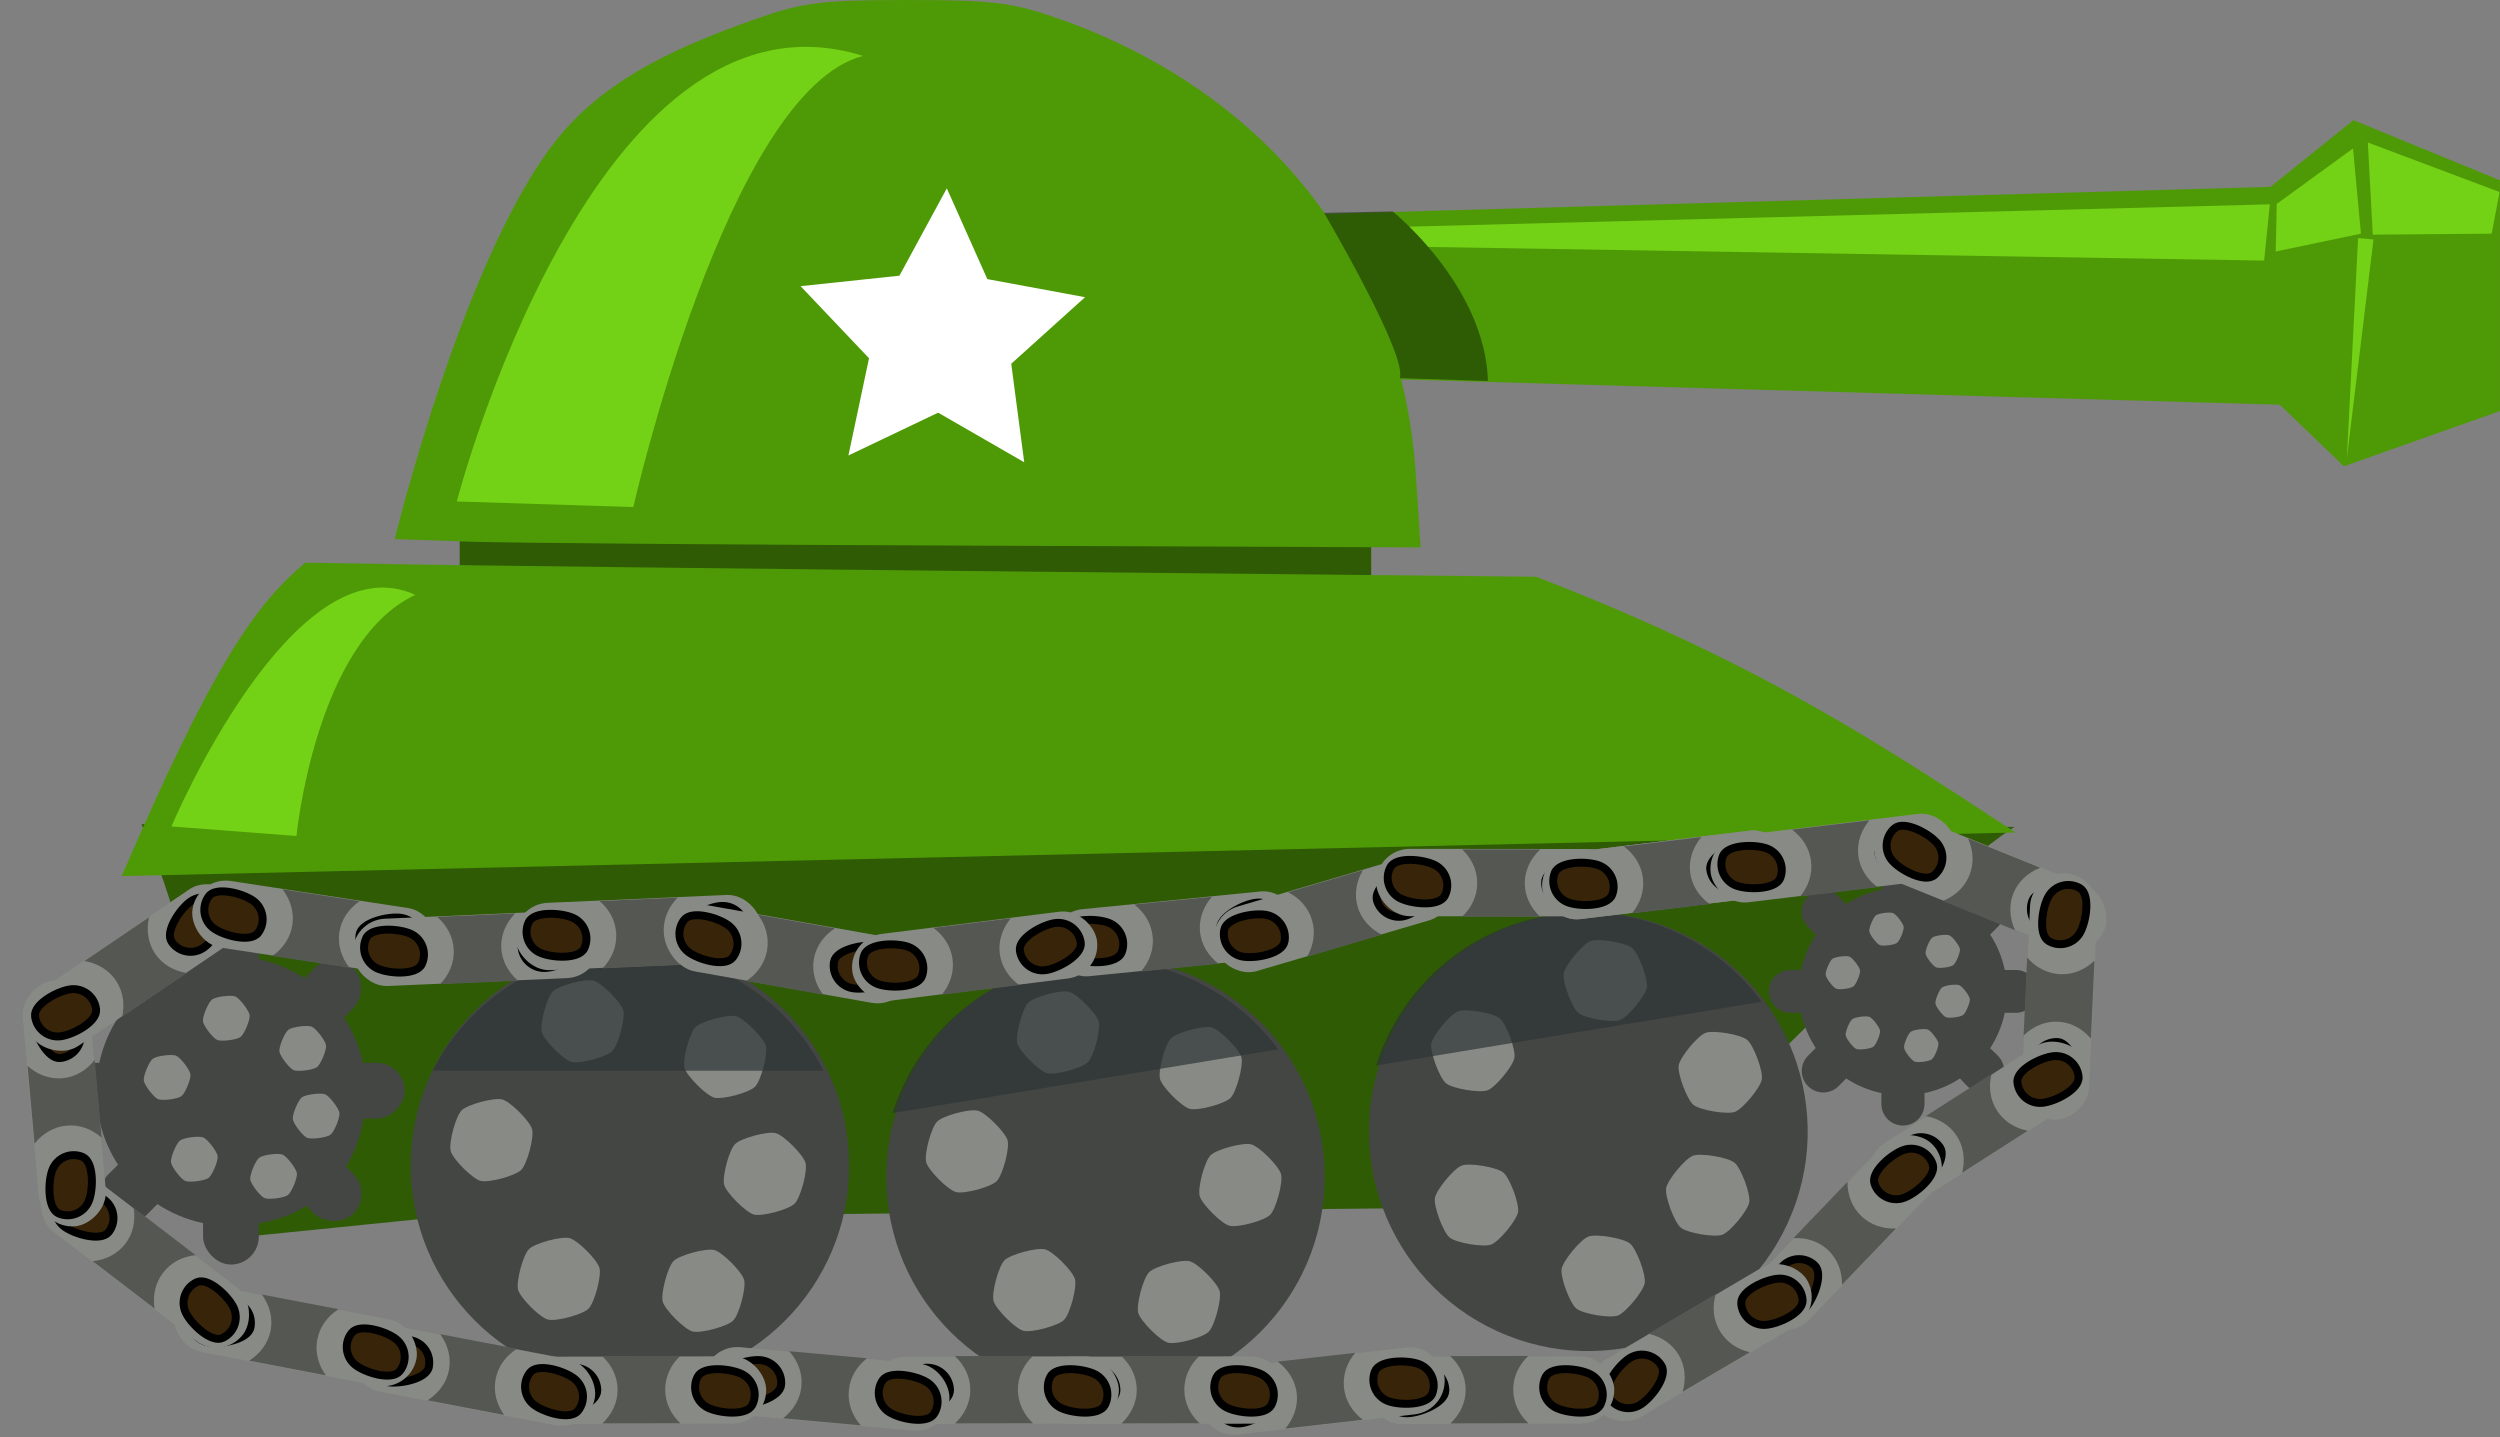 <?xml version="1.0" encoding="UTF-8" standalone="no"?>
<!-- Created with Inkscape (http://www.inkscape.org/) -->
<svg
    xmlns:inkscape="http://www.inkscape.org/namespaces/inkscape"
    xmlns:rdf="http://www.w3.org/1999/02/22-rdf-syntax-ns#"
    xmlns="http://www.w3.org/2000/svg"
    xmlns:sodipodi="http://sodipodi.sourceforge.net/DTD/sodipodi-0.dtd"
    xmlns:cc="http://creativecommons.org/ns#"
    xmlns:xlink="http://www.w3.org/1999/xlink"
    xmlns:dc="http://purl.org/dc/elements/1.1/"
    xmlns:svg="http://www.w3.org/2000/svg"
    xmlns:ns1="http://sozi.baierouge.fr"
    id="svg2"
    sodipodi:docname="tanque_comic.svg"
    viewBox="0 0 315.42 181.36"
    version="1.1"
    inkscape:version="0.47pre4 r22446"
  >
  <rect x="0" y="0" width="315.42" height="181.36" fill="#808080" stroke="none"/>
  <sodipodi:namedview
      id="base"
      bordercolor="#666666"
      inkscape:pageshadow="2"
      inkscape:window-y="24"
      pagecolor="#ffffff"
      inkscape:window-height="949"
      inkscape:window-maximized="1"
      inkscape:zoom="1"
      inkscape:window-x="0"
      showgrid="false"
      borderopacity="1.0"
      inkscape:current-layer="layer1"
      inkscape:cx="76.399372"
      inkscape:cy="100.40246"
      inkscape:window-width="1280"
      inkscape:pageopacity="0.0"
      inkscape:document-units="px"
  />
  <g
      id="layer1"
      inkscape:label="Capa 1"
      inkscape:groupmode="layer"
      transform="translate(-104.19 -215.98)"
    >
    <path
        id="path4861"
        sodipodi:nodetypes="ccccccc"
        style="fill:#2e5b04"
        d="m135.21 372.01c-6.405-5.337-1.795-25.684-13.165-52.044l236.28 0.354c-16.604 10.842-30.318 36.915-58.818 47.915l-64.755 0.652c-35.605 0.36-70.513 0.782-77.612 0.905l-21.929 2.217z"
    />
    <g
        id="g3983"
        transform="matrix(.91 .416 -.416 .91 285.15 -137.01)"
      >
      <path
          id="path3985"
          sodipodi:rx="18.928572"
          sodipodi:ry="18.928572"
          style="fill:#444643"
          sodipodi:type="arc"
          d="m187.86 462.01c0 10.454-8.475 18.929-18.929 18.929-10.46-0.01-18.93-8.48-18.93-18.93 0-10.454 8.475-18.929 18.929-18.929s18.929 8.475 18.929 18.929z"
          transform="matrix(1.461 0 0 1.461 -23.137 -232.44)"
          sodipodi:cy="462.00504"
          sodipodi:cx="168.92857"
      />
      <path
          id="path3987"
          style="fill:#888a85"
          sodipodi:type="star"
          d="m166.76 229.36c-0.752 0.752-4.107 1.651-5.134 1.376-1.027-0.275-3.483-2.732-3.758-3.758-0.275-1.027 0.624-4.382 1.376-5.134 0.752-0.752 4.107-1.651 5.134-1.376 1.027 0.275 3.483 2.732 3.758 3.758 0.275 1.027-0.624 4.382-1.376 5.134z"
          sodipodi:r1="5.315073"
          inkscape:flatsided="true"
          transform="translate(51.687 231.23)"
          sodipodi:arg2="1.3089969"
          sodipodi:arg1="0.78539816"
          inkscape:randomized="0"
          sodipodi:cy="225.60577"
          sodipodi:cx="163"
          inkscape:rounded="0.2"
          sodipodi:r2="4.6029882"
          sodipodi:sides="6"
      />
      <path
          id="path3989"
          style="fill:#888a85"
          sodipodi:type="star"
          sodipodi:sides="6"
          sodipodi:r1="5.315073"
          sodipodi:r2="4.6029882"
          sodipodi:arg1="0.78539816"
          sodipodi:arg2="1.3089969"
          transform="translate(72.687 203.23)"
          inkscape:randomized="0"
          sodipodi:cy="225.60577"
          sodipodi:cx="163"
          inkscape:rounded="0.2"
          inkscape:flatsided="true"
          d="m166.76 229.36c-0.752 0.752-4.107 1.651-5.134 1.376-1.027-0.275-3.483-2.732-3.758-3.758-0.275-1.027 0.624-4.382 1.376-5.134 0.752-0.752 4.107-1.651 5.134-1.376 1.027 0.275 3.483 2.732 3.758 3.758 0.275 1.027-0.624 4.382-1.376 5.134z"
      />
      <path
          id="path3991"
          style="fill:#888a85"
          sodipodi:type="star"
          d="m166.76 229.36c-0.752 0.752-4.107 1.651-5.134 1.376-1.027-0.275-3.483-2.732-3.758-3.758-0.275-1.027 0.624-4.382 1.376-5.134 0.752-0.752 4.107-1.651 5.134-1.376 1.027 0.275 3.483 2.732 3.758 3.758 0.275 1.027-0.624 4.382-1.376 5.134z"
          sodipodi:r1="5.315073"
          inkscape:flatsided="true"
          transform="translate(43.187 213.73)"
          sodipodi:arg2="1.3089969"
          sodipodi:arg1="0.78539816"
          inkscape:randomized="0"
          sodipodi:cy="225.60577"
          sodipodi:cx="163"
          inkscape:rounded="0.2"
          sodipodi:r2="4.6029882"
          sodipodi:sides="6"
      />
      <path
          id="path3993"
          style="fill:#888a85"
          sodipodi:type="star"
          sodipodi:sides="6"
          sodipodi:r1="5.315073"
          sodipodi:r2="4.6029882"
          sodipodi:arg1="0.78539816"
          sodipodi:arg2="1.3089969"
          transform="translate(54.687 198.73)"
          inkscape:randomized="0"
          sodipodi:cy="225.60577"
          sodipodi:cx="163"
          inkscape:rounded="0.2"
          inkscape:flatsided="true"
          d="m166.76 229.36c-0.752 0.752-4.107 1.651-5.134 1.376-1.027-0.275-3.483-2.732-3.758-3.758-0.275-1.027 0.624-4.382 1.376-5.134 0.752-0.752 4.107-1.651 5.134-1.376 1.027 0.275 3.483 2.732 3.758 3.758 0.275 1.027-0.624 4.382-1.376 5.134z"
      />
      <path
          id="path3995"
          style="fill:#888a85"
          sodipodi:type="star"
          d="m166.76 229.36c-0.752 0.752-4.107 1.651-5.134 1.376-1.027-0.275-3.483-2.732-3.758-3.758-0.275-1.027 0.624-4.382 1.376-5.134 0.752-0.752 4.107-1.651 5.134-1.376 1.027 0.275 3.483 2.732 3.758 3.758 0.275 1.027-0.624 4.382-1.376 5.134z"
          sodipodi:r1="5.315073"
          inkscape:flatsided="true"
          transform="translate(69.937 232.73)"
          sodipodi:arg2="1.3089969"
          sodipodi:arg1="0.78539816"
          inkscape:randomized="0"
          sodipodi:cy="225.60577"
          sodipodi:cx="163"
          inkscape:rounded="0.2"
          sodipodi:r2="4.6029882"
          sodipodi:sides="6"
      />
      <path
          id="path3997"
          style="fill:#888a85"
          sodipodi:type="star"
          d="m166.76 229.36c-0.752 0.752-4.107 1.651-5.134 1.376-1.027-0.275-3.483-2.732-3.758-3.758-0.275-1.027 0.624-4.382 1.376-5.134 0.752-0.752 4.107-1.651 5.134-1.376 1.027 0.275 3.483 2.732 3.758 3.758 0.275 1.027-0.624 4.382-1.376 5.134z"
          sodipodi:r1="5.315073"
          inkscape:flatsided="true"
          transform="translate(77.687 217.98)"
          sodipodi:arg2="1.3089969"
          sodipodi:arg1="0.78539816"
          inkscape:randomized="0"
          sodipodi:cy="225.60577"
          sodipodi:cx="163"
          inkscape:rounded="0.2"
          sodipodi:r2="4.6029882"
          sodipodi:sides="6"
      />
    </g
    >
    <path
        id="path3999"
        style="opacity:.69;fill:#2e3436"
        d="m299.66 331.47c-10.619 1.755-18.816 9.341-21.86 18.942l48.653-8.04c-5.972-8.112-16.173-12.658-26.792-10.903z"
    />
    <g
        id="g3965"
        transform="translate(19.993 -78.086)"
      >
      <path
          id="path3967"
          sodipodi:rx="18.928572"
          sodipodi:ry="18.928572"
          style="fill:#444643"
          sodipodi:type="arc"
          d="m187.86 462.01c0 10.454-8.475 18.929-18.929 18.929-10.46-0.01-18.93-8.48-18.93-18.93 0-10.454 8.475-18.929 18.929-18.929s18.929 8.475 18.929 18.929z"
          transform="matrix(1.461 0 0 1.461 -23.137 -232.44)"
          sodipodi:cy="462.00504"
          sodipodi:cx="168.92857"
      />
      <path
          id="path3969"
          style="fill:#888a85"
          sodipodi:type="star"
          sodipodi:sides="6"
          sodipodi:r1="5.315073"
          sodipodi:r2="4.6029882"
          sodipodi:arg1="0.78539816"
          sodipodi:arg2="1.3089969"
          transform="translate(51.687 231.23)"
          inkscape:randomized="0"
          sodipodi:cy="225.60577"
          sodipodi:cx="163"
          inkscape:rounded="0.2"
          inkscape:flatsided="true"
          d="m166.76 229.36c-0.752 0.752-4.107 1.651-5.134 1.376-1.027-0.275-3.483-2.732-3.758-3.758-0.275-1.027 0.624-4.382 1.376-5.134 0.752-0.752 4.107-1.651 5.134-1.376 1.027 0.275 3.483 2.732 3.758 3.758 0.275 1.027-0.624 4.382-1.376 5.134z"
      />
      <path
          id="path3971"
          style="fill:#888a85"
          sodipodi:type="star"
          d="m166.76 229.36c-0.752 0.752-4.107 1.651-5.134 1.376-1.027-0.275-3.483-2.732-3.758-3.758-0.275-1.027 0.624-4.382 1.376-5.134 0.752-0.752 4.107-1.651 5.134-1.376 1.027 0.275 3.483 2.732 3.758 3.758 0.275 1.027-0.624 4.382-1.376 5.134z"
          sodipodi:r1="5.315073"
          inkscape:flatsided="true"
          transform="translate(72.687 203.23)"
          sodipodi:arg2="1.3089969"
          sodipodi:arg1="0.78539816"
          inkscape:randomized="0"
          sodipodi:cy="225.60577"
          sodipodi:cx="163"
          inkscape:rounded="0.2"
          sodipodi:r2="4.6029882"
          sodipodi:sides="6"
      />
      <path
          id="path3973"
          style="fill:#888a85"
          sodipodi:type="star"
          sodipodi:sides="6"
          sodipodi:r1="5.315073"
          sodipodi:r2="4.6029882"
          sodipodi:arg1="0.78539816"
          sodipodi:arg2="1.3089969"
          transform="translate(43.187 213.73)"
          inkscape:randomized="0"
          sodipodi:cy="225.60577"
          sodipodi:cx="163"
          inkscape:rounded="0.2"
          inkscape:flatsided="true"
          d="m166.76 229.36c-0.752 0.752-4.107 1.651-5.134 1.376-1.027-0.275-3.483-2.732-3.758-3.758-0.275-1.027 0.624-4.382 1.376-5.134 0.752-0.752 4.107-1.651 5.134-1.376 1.027 0.275 3.483 2.732 3.758 3.758 0.275 1.027-0.624 4.382-1.376 5.134z"
      />
      <path
          id="path3975"
          style="fill:#888a85"
          sodipodi:type="star"
          d="m166.76 229.36c-0.752 0.752-4.107 1.651-5.134 1.376-1.027-0.275-3.483-2.732-3.758-3.758-0.275-1.027 0.624-4.382 1.376-5.134 0.752-0.752 4.107-1.651 5.134-1.376 1.027 0.275 3.483 2.732 3.758 3.758 0.275 1.027-0.624 4.382-1.376 5.134z"
          sodipodi:r1="5.315073"
          inkscape:flatsided="true"
          transform="translate(54.687 198.73)"
          sodipodi:arg2="1.3089969"
          sodipodi:arg1="0.78539816"
          inkscape:randomized="0"
          sodipodi:cy="225.60577"
          sodipodi:cx="163"
          inkscape:rounded="0.2"
          sodipodi:r2="4.6029882"
          sodipodi:sides="6"
      />
      <path
          id="path3977"
          style="fill:#888a85"
          sodipodi:type="star"
          sodipodi:sides="6"
          sodipodi:r1="5.315073"
          sodipodi:r2="4.6029882"
          sodipodi:arg1="0.78539816"
          sodipodi:arg2="1.3089969"
          transform="translate(69.937 232.73)"
          inkscape:randomized="0"
          sodipodi:cy="225.60577"
          sodipodi:cx="163"
          inkscape:rounded="0.2"
          inkscape:flatsided="true"
          d="m166.76 229.36c-0.752 0.752-4.107 1.651-5.134 1.376-1.027-0.275-3.483-2.732-3.758-3.758-0.275-1.027 0.624-4.382 1.376-5.134 0.752-0.752 4.107-1.651 5.134-1.376 1.027 0.275 3.483 2.732 3.758 3.758 0.275 1.027-0.624 4.382-1.376 5.134z"
      />
      <path
          id="path3979"
          style="fill:#888a85"
          sodipodi:type="star"
          sodipodi:sides="6"
          sodipodi:r1="5.315073"
          sodipodi:r2="4.6029882"
          sodipodi:arg1="0.78539816"
          sodipodi:arg2="1.3089969"
          transform="translate(77.687 217.98)"
          inkscape:randomized="0"
          sodipodi:cy="225.60577"
          sodipodi:cx="163"
          inkscape:rounded="0.2"
          inkscape:flatsided="true"
          d="m166.76 229.36c-0.752 0.752-4.107 1.651-5.134 1.376-1.027-0.275-3.483-2.732-3.758-3.758-0.275-1.027 0.624-4.382 1.376-5.134 0.752-0.752 4.107-1.651 5.134-1.376 1.027 0.275 3.483 2.732 3.758 3.758 0.275 1.027-0.624 4.382-1.376 5.134z"
      />
    </g
    >
    <path
        id="path3981"
        style="opacity:.69;fill:#2e3436"
        d="m238.66 337.47c-10.619 1.755-18.816 9.341-21.86 18.942l48.653-8.04c-5.972-8.112-16.173-12.658-26.792-10.903z"
    />
    <g
        id="g3179"
        transform="translate(-40,-79.5)"
      >
      <path
          id="path3157"
          sodipodi:rx="18.928572"
          sodipodi:ry="18.928572"
          style="fill:#444643"
          sodipodi:type="arc"
          d="m187.86 462.01c0 10.454-8.475 18.929-18.929 18.929-10.46-0.01-18.93-8.48-18.93-18.93 0-10.454 8.475-18.929 18.929-18.929s18.929 8.475 18.929 18.929z"
          transform="matrix(1.461 0 0 1.461 -23.137 -232.44)"
          sodipodi:cy="462.00504"
          sodipodi:cx="168.92857"
      />
      <path
          id="path3167"
          style="fill:#888a85"
          sodipodi:type="star"
          d="m166.76 229.36c-0.752 0.752-4.107 1.651-5.134 1.376-1.027-0.275-3.483-2.732-3.758-3.758-0.275-1.027 0.624-4.382 1.376-5.134 0.752-0.752 4.107-1.651 5.134-1.376 1.027 0.275 3.483 2.732 3.758 3.758 0.275 1.027-0.624 4.382-1.376 5.134z"
          sodipodi:r1="5.315073"
          inkscape:flatsided="true"
          transform="translate(51.687 231.23)"
          sodipodi:arg2="1.3089969"
          sodipodi:arg1="0.78539816"
          inkscape:randomized="0"
          sodipodi:cy="225.60577"
          sodipodi:cx="163"
          inkscape:rounded="0.2"
          sodipodi:r2="4.6029882"
          sodipodi:sides="6"
      />
      <path
          id="path3169"
          style="fill:#888a85"
          sodipodi:type="star"
          sodipodi:sides="6"
          sodipodi:r1="5.315073"
          sodipodi:r2="4.6029882"
          sodipodi:arg1="0.78539816"
          sodipodi:arg2="1.3089969"
          transform="translate(72.687 203.23)"
          inkscape:randomized="0"
          sodipodi:cy="225.60577"
          sodipodi:cx="163"
          inkscape:rounded="0.2"
          inkscape:flatsided="true"
          d="m166.76 229.36c-0.752 0.752-4.107 1.651-5.134 1.376-1.027-0.275-3.483-2.732-3.758-3.758-0.275-1.027 0.624-4.382 1.376-5.134 0.752-0.752 4.107-1.651 5.134-1.376 1.027 0.275 3.483 2.732 3.758 3.758 0.275 1.027-0.624 4.382-1.376 5.134z"
      />
      <path
          id="path3171"
          style="fill:#888a85"
          sodipodi:type="star"
          d="m166.76 229.36c-0.752 0.752-4.107 1.651-5.134 1.376-1.027-0.275-3.483-2.732-3.758-3.758-0.275-1.027 0.624-4.382 1.376-5.134 0.752-0.752 4.107-1.651 5.134-1.376 1.027 0.275 3.483 2.732 3.758 3.758 0.275 1.027-0.624 4.382-1.376 5.134z"
          sodipodi:r1="5.315073"
          inkscape:flatsided="true"
          transform="translate(43.187 213.73)"
          sodipodi:arg2="1.3089969"
          sodipodi:arg1="0.78539816"
          inkscape:randomized="0"
          sodipodi:cy="225.60577"
          sodipodi:cx="163"
          inkscape:rounded="0.2"
          sodipodi:r2="4.6029882"
          sodipodi:sides="6"
      />
      <path
          id="path3173"
          style="fill:#888a85"
          sodipodi:type="star"
          sodipodi:sides="6"
          sodipodi:r1="5.315073"
          sodipodi:r2="4.6029882"
          sodipodi:arg1="0.78539816"
          sodipodi:arg2="1.3089969"
          transform="translate(54.687 198.73)"
          inkscape:randomized="0"
          sodipodi:cy="225.60577"
          sodipodi:cx="163"
          inkscape:rounded="0.2"
          inkscape:flatsided="true"
          d="m166.76 229.36c-0.752 0.752-4.107 1.651-5.134 1.376-1.027-0.275-3.483-2.732-3.758-3.758-0.275-1.027 0.624-4.382 1.376-5.134 0.752-0.752 4.107-1.651 5.134-1.376 1.027 0.275 3.483 2.732 3.758 3.758 0.275 1.027-0.624 4.382-1.376 5.134z"
      />
      <path
          id="path3175"
          style="fill:#888a85"
          sodipodi:type="star"
          d="m166.76 229.36c-0.752 0.752-4.107 1.651-5.134 1.376-1.027-0.275-3.483-2.732-3.758-3.758-0.275-1.027 0.624-4.382 1.376-5.134 0.752-0.752 4.107-1.651 5.134-1.376 1.027 0.275 3.483 2.732 3.758 3.758 0.275 1.027-0.624 4.382-1.376 5.134z"
          sodipodi:r1="5.315073"
          inkscape:flatsided="true"
          transform="translate(69.937 232.73)"
          sodipodi:arg2="1.3089969"
          sodipodi:arg1="0.78539816"
          inkscape:randomized="0"
          sodipodi:cy="225.60577"
          sodipodi:cx="163"
          inkscape:rounded="0.2"
          sodipodi:r2="4.6029882"
          sodipodi:sides="6"
      />
      <path
          id="path3177"
          style="fill:#888a85"
          sodipodi:type="star"
          d="m166.76 229.36c-0.752 0.752-4.107 1.651-5.134 1.376-1.027-0.275-3.483-2.732-3.758-3.758-0.275-1.027 0.624-4.382 1.376-5.134 0.752-0.752 4.107-1.651 5.134-1.376 1.027 0.275 3.483 2.732 3.758 3.758 0.275 1.027-0.624 4.382-1.376 5.134z"
          sodipodi:r1="5.315073"
          inkscape:flatsided="true"
          transform="translate(77.687 217.98)"
          sodipodi:arg2="1.3089969"
          sodipodi:arg1="0.78539816"
          inkscape:randomized="0"
          sodipodi:cy="225.60577"
          sodipodi:cx="163"
          inkscape:rounded="0.2"
          sodipodi:r2="4.6029882"
          sodipodi:sides="6"
      />
    </g
    >
    <rect
        id="rect2866"
        style="fill:#2e5b04"
        transform="translate(104.19 215.98)"
        height="13"
        width="115"
        y="63.356"
        x="58"
    />
    <path
        id="path3686"
        sodipodi:nodetypes="csacccccccccccccsc"
        style="fill:#4e9a06"
        d="m218.71 215.98c-10.863 0-13.259 0.299-19.267 2.426-9.375 3.319-18.026 7.123-24.156 14.161-12.187 13.991-21.295 51.428-21.295 51.428l9.453 0.326c5.196 0.173 34.318 0.397 64.719 0.507l55.267 0.217-0.579-8.837c-0.292-4.452-0.902-8.481-1.883-12.35l110.86 3.186 8.089 7.766 19.689-6.967v-29.118l-18.493-7.584-10.455 8.411-119.29 3.41c-7.67-10.983-19.294-19.564-33.392-24.555-6.008-2.127-8.404-2.426-19.267-2.426z"
    />
    <path
        id="path2827"
        sodipodi:nodetypes="ccccccc"
        style="fill:#4e9a06"
        d="m142.71 286.97c-6.405 5.337-11.795 13.184-23.165 39.544l238.94-5.5c-16.604-10.842-31.979-21.269-60.479-32.269l-64.755-0.652c-35.605-0.36-70.513-0.782-77.612-0.905l-12.929-0.217z"
    />
    <path
        id="path2832"
        style="opacity:.69;fill:#2e3436"
        d="m183.44 335.95c-10.763 0-20.087 6.148-24.656 15.125h49.312c-4.569-8.977-13.893-15.125-24.656-15.125z"
    />
    <g
        id="g3721"
        style="fill:#444643"
        transform="matrix(.585 0 0 .585 -81.984 63.627)"
      >
      <path
          id="path3723"
          sodipodi:rx="18.928572"
          sodipodi:ry="18.928572"
          style="fill:#444643"
          sodipodi:type="arc"
          d="m187.86 462.01c0 10.454-8.475 18.929-18.929 18.929-10.46-0.01-18.93-8.48-18.93-18.93 0-10.454 8.475-18.929 18.929-18.929s18.929 8.475 18.929 18.929z"
          transform="matrix(1.536 0 0 1.536 108.61 -213.86)"
          sodipodi:cy="462.00504"
          sodipodi:cx="168.92857"
      />
      <g
          id="g3725"
          style="fill:#444643"
          transform="translate(121.62 -3.013)"
        >
        <rect
            id="rect3727"
            style="fill:#444643"
            ry="6.01"
            height="24.042"
            width="12.021"
            y="461.22"
            x="240.42"
        />
        <rect
            id="rect3729"
            style="fill:#444643"
            ry="6.01"
            height="24.042"
            width="12.021"
            y="512.13"
            x="240.42"
        />
      </g
      >
      <g
          id="g3731"
          style="fill:#444643"
          transform="matrix(.707 -.707 .707 .707 -158.83 317.3)"
        >
        <rect
            id="rect3733"
            style="fill:#444643"
            ry="6.01"
            height="24.042"
            width="12.021"
            y="461.22"
            x="240.42"
        />
        <rect
            id="rect3735"
            style="fill:#444643"
            ry="6.01"
            height="24.042"
            width="12.021"
            y="512.13"
            x="240.42"
        />
      </g
      >
      <g
          id="g3737"
          style="fill:#444643"
          transform="matrix(0 -1 1 0 -130.65 742.11)"
        >
        <rect
            id="rect3739"
            style="fill:#444643"
            ry="6.01"
            height="24.042"
            width="12.021"
            y="461.22"
            x="240.42"
        />
        <rect
            id="rect3741"
            style="fill:#444643"
            ry="6.01"
            height="24.042"
            width="12.021"
            y="512.13"
            x="240.42"
        />
      </g
      >
      <g
          id="g3743"
          style="fill:#444643"
          transform="matrix(-.707 -.707 .707 -.707 189.67 1022.6)"
        >
        <rect
            id="rect3745"
            style="fill:#444643"
            ry="6.01"
            height="24.042"
            width="12.021"
            y="461.22"
            x="240.42"
        />
        <rect
            id="rect3747"
            style="fill:#444643"
            ry="6.01"
            height="24.042"
            width="12.021"
            y="512.13"
            x="240.42"
        />
      </g
      >
    </g
    >
    <path
        id="path4289"
        style="fill:#444643"
        d="m344.28 324.14c-1.503 0-2.719 1.215-2.719 2.719v1.375c-1.597 0.339-3.113 0.95-4.438 1.812l-0.969-0.969c-1.063-1.063-2.781-1.063-3.844 0-1.063 1.063-1.063 2.781 0 3.844l1 1c-0.872 1.337-1.537 2.822-1.875 4.438h-1.344c-1.503 0-2.719 1.184-2.719 2.688 0 1.503 1.215 2.719 2.719 2.719h1.344c0.337 1.609 0.976 3.104 1.844 4.438l-0.969 0.969c-1.063 1.063-1.063 2.781 0 3.844 1.063 1.063 2.781 1.063 3.844 0l0.969-0.969c1.328 0.867 2.835 1.503 4.438 1.844v1.375c0 1.503 1.215 2.719 2.719 2.719s2.719-1.215 2.719-2.719v-1.375c1.622-0.341 3.128-0.964 4.469-1.844l0.938 0.969c1.063 1.063 2.781 1.063 3.844 0 1.063-1.063 1.063-2.781 0-3.844l-0.969-0.938c0.878-1.34 1.503-2.848 1.844-4.469h1.375c1.503 0 2.719-1.215 2.719-2.719s-1.215-2.688-2.719-2.688h-1.375c-0.341-1.621-0.965-3.128-1.844-4.469l0.969-0.969c1.063-1.063 1.063-2.781 0-3.844-1.063-1.063-2.781-1.063-3.844 0l-0.969 0.969c-1.332-0.867-2.83-1.475-4.438-1.812v-1.375c0-1.503-1.215-2.719-2.719-2.719z"
    />
    <path
        id="path4336"
        sodipodi:nodetypes="cccc"
        style="fill:#73d216"
        transform="translate(104.19 215.98)"
        d="m57.629 63.269 22.274 0.707s11.89-52.535 28.991-56.922c-33.937-10.607-51.261 56.215-51.261 56.215z"
    />
    <path
        id="path4850"
        style="fill:#73d216"
        d="m286.38 25.781l-108.6 2.813c0.7 0.69 1.53 1.544 2.41 2.562l105.47 1.719 0.72-7.094z"
        transform="translate(104.19 215.98)"
    />
    <path
        id="path4848"
        sodipodi:nodetypes="ccccc"
        style="opacity:.406;fill:#000000"
        transform="translate(104.19 215.98)"
        d="m167.05 26.853s10.607 18.031 9.546 20.86l11.137 0.354c-0.36-12.022-12.02-21.391-12.02-21.391l-8.662 0.177z"
    />
    <path
        id="path4855"
        style="fill:#73d216"
        transform="translate(104.19 215.98)"
        d="m287.25 25.731-0.125 6 10.75-2.25-1-10.75-9.625 7z"
    />
    <path
        id="path4857"
        sodipodi:nodetypes="ccccc"
        style="fill:#73d216"
        d="m419.56 240.21-1 5.25-15 0.125-0.625-11.625 16.625 6.25z"
    />
    <path
        id="path4859"
        sodipodi:nodetypes="cccc"
        style="fill:#73d216"
        transform="translate(104.19 215.98)"
        d="m299.46 30.212-3.359 27.577 1.414-27.754 1.944 0.177z"
    />
    <path
        id="path2864"
        style="fill:#ffffff"
        sodipodi:type="star"
        sodipodi:sides="5"
        sodipodi:r1="24.758837"
        sodipodi:r2="12.379418"
        sodipodi:arg1="0.81396182"
        sodipodi:arg2="1.4422804"
        transform="matrix(.752 .127 -.127 .752 147.68 225.52)"
        inkscape:randomized="0"
        sodipodi:cy="26.355774"
        sodipodi:cx="104.5"
        inkscape:rounded="0"
        inkscape:flatsided="false"
        d="m121.5 44.356-15.41-5.723-13.456 9.453 0.68-16.427-13.147-9.873 15.833-4.43l5.327-15.555 9.106 13.69 16.439 0.259-10.206 12.891 4.833 15.715z"
    />
    <g
        id="g2871"
        transform="matrix(.995 -.099 .099 .995 17.875 175.67)"
      >
      <rect
          id="rect2855"
          style="fill:#888a85"
          ry="4.25"
          height="8.5"
          width="31.124"
          y="176.34"
          x="202.19"
      />
      <path
          id="path2857"
          sodipodi:nodetypes="csssc"
          style="fill-rule:evenodd;color:#000000;stroke:#000000;stroke-width:1px;fill:#382509"
          d="m231.25 180.57c0 1.588-3.287 2.875-4.875 2.875s-2.875-1.287-2.875-2.875 3.287-2.875 4.875-2.875 2.875 1.287 2.875 2.875z"
      />
      <path
          id="path2861"
          sodipodi:nodetypes="csssc"
          style="fill-rule:evenodd;color:#000000;stroke:#000000;stroke-width:1px;fill:#382509"
          d="m210.83 182.28c-0.739 1.405-4.247 1.015-5.653 0.276-1.405-0.739-1.946-2.477-1.207-3.883 0.739-1.405 4.247-1.015 5.653-0.276 1.405 0.739 1.946 2.477 1.207 3.883z"
      />
      <path
          id="rect2868"
          style="fill:#555753"
          d="m213.03 176.4c1.192 1.131 1.906 2.616 1.906 4.25s-0.714 3.119-1.906 4.25h9.844c-1.2-1.131-1.938-2.616-1.938-4.25s0.738-3.119 1.938-4.25h-9.844z"
      />
    </g
    >
    <g
        id="g2887"
        transform="matrix(.959 -.282 .282 .959 12.66 219.45)"
      >
      <rect
          id="rect2889"
          style="fill:#888a85"
          ry="4.25"
          height="8.5"
          width="31.124"
          y="176.34"
          x="202.19"
      />
      <path
          id="path2891"
          sodipodi:nodetypes="csssc"
          style="fill-rule:evenodd;color:#000000;stroke:#000000;stroke-width:1px;fill:#382509"
          d="m231.25 180.57c0 1.588-3.287 2.875-4.875 2.875s-2.875-1.287-2.875-2.875 3.287-2.875 4.875-2.875 2.875 1.287 2.875 2.875z"
      />
      <path
          id="path2893"
          sodipodi:nodetypes="csssc"
          style="fill-rule:evenodd;color:#000000;stroke:#000000;stroke-width:1px;fill:#382509"
          d="m210.83 182.28c-0.739 1.405-4.247 1.015-5.653 0.276-1.405-0.739-1.946-2.477-1.207-3.883 0.739-1.405 4.247-1.015 5.653-0.276 1.405 0.739 1.946 2.477 1.207 3.883z"
      />
      <path
          id="path2895"
          style="fill:#555753"
          d="m213.03 176.4c1.192 1.131 1.906 2.616 1.906 4.25s-0.714 3.119-1.906 4.25h9.844c-1.2-1.131-1.938-2.616-1.938-4.25s0.738-3.119 1.938-4.25h-9.844z"
      />
    </g
    >
    <g
        id="g2907"
        transform="matrix(1 .001 -.001 1 75.814 146.53)"
      >
      <rect
          id="rect2909"
          style="fill:#888a85"
          ry="4.25"
          height="8.5"
          width="31.124"
          y="176.34"
          x="202.19"
      />
      <path
          id="path2911"
          sodipodi:nodetypes="csssc"
          style="fill-rule:evenodd;color:#000000;stroke:#000000;stroke-width:1px;fill:#382509"
          d="m231.25 180.57c0 1.588-3.287 2.875-4.875 2.875s-2.875-1.287-2.875-2.875 3.287-2.875 4.875-2.875 2.875 1.287 2.875 2.875z"
      />
      <path
          id="path2913"
          sodipodi:nodetypes="csssc"
          style="fill-rule:evenodd;color:#000000;stroke:#000000;stroke-width:1px;fill:#382509"
          d="m210.83 182.28c-0.739 1.405-4.247 1.015-5.653 0.276-1.405-0.739-1.946-2.477-1.207-3.883 0.739-1.405 4.247-1.015 5.653-0.276 1.405 0.739 1.946 2.477 1.207 3.883z"
      />
      <path
          id="path2915"
          style="fill:#555753"
          d="m213.03 176.4c1.192 1.131 1.906 2.616 1.906 4.25s-0.714 3.119-1.906 4.25h9.844c-1.2-1.131-1.938-2.616-1.938-4.25s0.738-3.119 1.938-4.25h-9.844z"
      />
    </g
    >
    <g
        id="g2917"
        inkscape:transform-center-x="-2.4748737"
        inkscape:transform-center-y="2.4748737"
        transform="matrix(.993 -.12 .12 .993 76.365 173.17)"
      >
      <rect
          id="rect2919"
          style="fill:#888a85"
          ry="4.25"
          height="8.5"
          width="31.124"
          y="176.34"
          x="202.19"
      />
      <path
          id="path2921"
          sodipodi:nodetypes="csssc"
          style="fill-rule:evenodd;color:#000000;stroke:#000000;stroke-width:1px;fill:#382509"
          d="m231.25 180.57c0 1.588-3.287 2.875-4.875 2.875s-2.875-1.287-2.875-2.875 3.287-2.875 4.875-2.875 2.875 1.287 2.875 2.875z"
      />
      <path
          id="path2923"
          sodipodi:nodetypes="csssc"
          style="fill-rule:evenodd;color:#000000;stroke:#000000;stroke-width:1px;fill:#382509"
          d="m210.83 182.28c-0.739 1.405-4.247 1.015-5.653 0.276-1.405-0.739-1.946-2.477-1.207-3.883 0.739-1.405 4.247-1.015 5.653-0.276 1.405 0.739 1.946 2.477 1.207 3.883z"
      />
      <path
          id="path2925"
          style="fill:#555753"
          d="m213.03 176.4c1.192 1.131 1.906 2.616 1.906 4.25s-0.714 3.119-1.906 4.25h9.844c-1.2-1.131-1.938-2.616-1.938-4.25s0.738-3.119 1.938-4.25h-9.844z"
      />
    </g
    >
    <g
        id="g2927"
        inkscape:transform-center-x="-2.4748737"
        inkscape:transform-center-y="2.4748737"
        transform="matrix(.993 -.12 .12 .993 76.365 173.17)"
      >
      <rect
          id="rect2929"
          style="fill:#888a85"
          ry="4.25"
          height="8.5"
          width="31.124"
          y="176.34"
          x="202.19"
      />
      <path
          id="path2931"
          sodipodi:nodetypes="csssc"
          style="fill-rule:evenodd;color:#000000;stroke:#000000;stroke-width:1px;fill:#382509"
          d="m231.25 180.57c0 1.588-3.287 2.875-4.875 2.875s-2.875-1.287-2.875-2.875 3.287-2.875 4.875-2.875 2.875 1.287 2.875 2.875z"
      />
      <path
          id="path2933"
          sodipodi:nodetypes="csssc"
          style="fill-rule:evenodd;color:#000000;stroke:#000000;stroke-width:1px;fill:#382509"
          d="m210.83 182.28c-0.739 1.405-4.247 1.015-5.653 0.276-1.405-0.739-1.946-2.477-1.207-3.883 0.739-1.405 4.247-1.015 5.653-0.276 1.405 0.739 1.946 2.477 1.207 3.883z"
      />
      <path
          id="path2935"
          style="fill:#555753"
          d="m213.03 176.4c1.192 1.131 1.906 2.616 1.906 4.25s-0.714 3.119-1.906 4.25h9.844c-1.2-1.131-1.938-2.616-1.938-4.25s0.738-3.119 1.938-4.25h-9.844z"
      />
    </g
    >
    <g
        id="g2937"
        inkscape:transform-center-x="-2.4748737"
        inkscape:transform-center-y="2.4748737"
        transform="matrix(.993 -.12 .12 .993 97.578 171.05)"
      >
      <rect
          id="rect2939"
          style="fill:#888a85"
          ry="4.25"
          height="8.5"
          width="31.124"
          y="176.34"
          x="202.19"
      />
      <path
          id="path2941"
          sodipodi:nodetypes="csssc"
          style="fill-rule:evenodd;color:#000000;stroke:#000000;stroke-width:1px;fill:#382509"
          d="m231.25 180.57c0 1.588-3.287 2.875-4.875 2.875s-2.875-1.287-2.875-2.875 3.287-2.875 4.875-2.875 2.875 1.287 2.875 2.875z"
      />
      <path
          id="path2943"
          sodipodi:nodetypes="csssc"
          style="fill-rule:evenodd;color:#000000;stroke:#000000;stroke-width:1px;fill:#382509"
          d="m210.83 182.28c-0.739 1.405-4.247 1.015-5.653 0.276-1.405-0.739-1.946-2.477-1.207-3.883 0.739-1.405 4.247-1.015 5.653-0.276 1.405 0.739 1.946 2.477 1.207 3.883z"
      />
      <path
          id="path2945"
          style="fill:#555753"
          d="m213.03 176.4c1.192 1.131 1.906 2.616 1.906 4.25s-0.714 3.119-1.906 4.25h9.844c-1.2-1.131-1.938-2.616-1.938-4.25s0.738-3.119 1.938-4.25h-9.844z"
      />
    </g
    >
    <g
        id="g2947"
        inkscape:transform-center-x="-0.96691336"
        inkscape:transform-center-y="3.3637908"
        transform="matrix(.927 .375 -.375 .927 221.16 78.362)"
      >
      <rect
          id="rect2949"
          style="fill:#888a85"
          ry="4.25"
          height="8.5"
          width="31.124"
          y="176.34"
          x="202.19"
      />
      <path
          id="path2951"
          sodipodi:nodetypes="csssc"
          style="fill-rule:evenodd;color:#000000;stroke:#000000;stroke-width:1px;fill:#382509"
          d="m231.25 180.57c0 1.588-3.287 2.875-4.875 2.875s-2.875-1.287-2.875-2.875 3.287-2.875 4.875-2.875 2.875 1.287 2.875 2.875z"
      />
      <path
          id="path2953"
          sodipodi:nodetypes="csssc"
          style="fill-rule:evenodd;color:#000000;stroke:#000000;stroke-width:1px;fill:#382509"
          d="m210.83 182.28c-0.739 1.405-4.247 1.015-5.653 0.276-1.405-0.739-1.946-2.477-1.207-3.883 0.739-1.405 4.247-1.015 5.653-0.276 1.405 0.739 1.946 2.477 1.207 3.883z"
      />
      <path
          id="path2955"
          style="fill:#555753"
          d="m213.03 176.4c1.192 1.131 1.906 2.616 1.906 4.25s-0.714 3.119-1.906 4.25h9.844c-1.2-1.131-1.938-2.616-1.938-4.25s0.738-3.119 1.938-4.25h-9.844z"
      />
    </g
    >
    <g
        id="g2957"
        inkscape:transform-center-x="2.8507743"
        inkscape:transform-center-y="2.0305453"
        transform="matrix(-.046 .999 -.999 -.046 554.47 132.48)"
      >
      <rect
          id="rect2959"
          style="fill:#888a85"
          ry="4.25"
          height="8.5"
          width="31.124"
          y="176.34"
          x="202.19"
      />
      <path
          id="path2961"
          sodipodi:nodetypes="csssc"
          style="fill-rule:evenodd;color:#000000;stroke:#000000;stroke-width:1px;fill:#382509"
          d="m231.25 180.57c0 1.588-3.287 2.875-4.875 2.875s-2.875-1.287-2.875-2.875 3.287-2.875 4.875-2.875 2.875 1.287 2.875 2.875z"
      />
      <path
          id="path2963"
          sodipodi:nodetypes="csssc"
          style="fill-rule:evenodd;color:#000000;stroke:#000000;stroke-width:1px;fill:#382509"
          d="m210.83 182.28c-0.739 1.405-4.247 1.015-5.653 0.276-1.405-0.739-1.946-2.477-1.207-3.883 0.739-1.405 4.247-1.015 5.653-0.276 1.405 0.739 1.946 2.477 1.207 3.883z"
      />
      <path
          id="path2965"
          style="fill:#555753"
          d="m213.03 176.4c1.192 1.131 1.906 2.616 1.906 4.25s-0.714 3.119-1.906 4.25h9.844c-1.2-1.131-1.938-2.616-1.938-4.25s0.738-3.119 1.938-4.25h-9.844z"
      />
    </g
    >
    <g
        id="g2967"
        inkscape:transform-center-x="3.3035282"
        inkscape:transform-center-y="-1.1561735"
        transform="matrix(-.842 .539 -.539 -.842 634.49 392.35)"
      >
      <rect
          id="rect2969"
          style="fill:#888a85"
          ry="4.25"
          height="8.5"
          width="31.124"
          y="176.34"
          x="202.19"
      />
      <path
          id="path2971"
          sodipodi:nodetypes="csssc"
          style="fill-rule:evenodd;color:#000000;stroke:#000000;stroke-width:1px;fill:#382509"
          d="m231.25 180.57c0 1.588-3.287 2.875-4.875 2.875s-2.875-1.287-2.875-2.875 3.287-2.875 4.875-2.875 2.875 1.287 2.875 2.875z"
      />
      <path
          id="path2973"
          sodipodi:nodetypes="csssc"
          style="fill-rule:evenodd;color:#000000;stroke:#000000;stroke-width:1px;fill:#382509"
          d="m210.83 182.28c-0.739 1.405-4.247 1.015-5.653 0.276-1.405-0.739-1.946-2.477-1.207-3.883 0.739-1.405 4.247-1.015 5.653-0.276 1.405 0.739 1.946 2.477 1.207 3.883z"
      />
      <path
          id="path2975"
          style="fill:#555753"
          d="m213.03 176.4c1.192 1.131 1.906 2.616 1.906 4.25s-0.714 3.119-1.906 4.25h9.844c-1.2-1.131-1.938-2.616-1.938-4.25s0.738-3.119 1.938-4.25h-9.844z"
      />
    </g
    >
    <g
        id="g2977"
        inkscape:transform-center-x="3.4825056"
        inkscape:transform-center-y="-0.34957021"
        transform="matrix(-.692 .721 -.721 -.692 618.01 339.45)"
      >
      <rect
          id="rect2979"
          style="fill:#888a85"
          ry="4.25"
          height="8.5"
          width="31.124"
          y="176.34"
          x="202.19"
      />
      <path
          id="path2981"
          sodipodi:nodetypes="csssc"
          style="fill-rule:evenodd;color:#000000;stroke:#000000;stroke-width:1px;fill:#382509"
          d="m231.25 180.57c0 1.588-3.287 2.875-4.875 2.875s-2.875-1.287-2.875-2.875 3.287-2.875 4.875-2.875 2.875 1.287 2.875 2.875z"
      />
      <path
          id="path2983"
          sodipodi:nodetypes="csssc"
          style="fill-rule:evenodd;color:#000000;stroke:#000000;stroke-width:1px;fill:#382509"
          d="m210.83 182.28c-0.739 1.405-4.247 1.015-5.653 0.276-1.405-0.739-1.946-2.477-1.207-3.883 0.739-1.405 4.247-1.015 5.653-0.276 1.405 0.739 1.946 2.477 1.207 3.883z"
      />
      <path
          id="path2985"
          style="fill:#555753"
          d="m213.03 176.4c1.192 1.131 1.906 2.616 1.906 4.25s-0.714 3.119-1.906 4.25h9.844c-1.2-1.131-1.938-2.616-1.938-4.25s0.738-3.119 1.938-4.25h-9.844z"
      />
    </g
    >
    <g
        id="g2987"
        inkscape:transform-center-x="3.2579162"
        inkscape:transform-center-y="-1.279083"
        transform="matrix(-.862 .507 -.507 -.862 598.03 430.64)"
      >
      <rect
          id="rect2989"
          style="fill:#888a85"
          ry="4.25"
          height="8.5"
          width="31.124"
          y="176.34"
          x="202.19"
      />
      <path
          id="path2991"
          sodipodi:nodetypes="csssc"
          style="fill-rule:evenodd;color:#000000;stroke:#000000;stroke-width:1px;fill:#382509"
          d="m231.25 180.57c0 1.588-3.287 2.875-4.875 2.875s-2.875-1.287-2.875-2.875 3.287-2.875 4.875-2.875 2.875 1.287 2.875 2.875z"
      />
      <path
          id="path2993"
          sodipodi:nodetypes="csssc"
          style="fill-rule:evenodd;color:#000000;stroke:#000000;stroke-width:1px;fill:#382509"
          d="m210.83 182.28c-0.739 1.405-4.247 1.015-5.653 0.276-1.405-0.739-1.946-2.477-1.207-3.883 0.739-1.405 4.247-1.015 5.653-0.276 1.405 0.739 1.946 2.477 1.207 3.883z"
      />
      <path
          id="path2995"
          style="fill:#555753"
          d="m213.03 176.4c1.192 1.131 1.906 2.616 1.906 4.25s-0.714 3.119-1.906 4.25h9.844c-1.2-1.131-1.938-2.616-1.938-4.25s0.738-3.119 1.938-4.25h-9.844z"
      />
    </g
    >
    <g
        id="g2997"
        inkscape:transform-center-x="2.1648198"
        inkscape:transform-center-y="-2.7735921"
        transform="matrix(-1 .002 -.002 -1 510.41 571.53)"
      >
      <rect
          id="rect2999"
          style="fill:#888a85"
          ry="4.25"
          height="8.5"
          width="31.124"
          y="176.34"
          x="202.19"
      />
      <path
          id="path3001"
          sodipodi:nodetypes="csssc"
          style="fill-rule:evenodd;color:#000000;stroke:#000000;stroke-width:1px;fill:#382509"
          d="m231.25 180.57c0 1.588-3.287 2.875-4.875 2.875s-2.875-1.287-2.875-2.875 3.287-2.875 4.875-2.875 2.875 1.287 2.875 2.875z"
      />
      <path
          id="path3003"
          sodipodi:nodetypes="csssc"
          style="fill-rule:evenodd;color:#000000;stroke:#000000;stroke-width:1px;fill:#382509"
          d="m210.83 182.28c-0.739 1.405-4.247 1.015-5.653 0.276-1.405-0.739-1.946-2.477-1.207-3.883 0.739-1.405 4.247-1.015 5.653-0.276 1.405 0.739 1.946 2.477 1.207 3.883z"
      />
      <path
          id="path3005"
          style="fill:#555753"
          d="m213.03 176.4c1.192 1.131 1.906 2.616 1.906 4.25s-0.714 3.119-1.906 4.25h9.844c-1.2-1.131-1.938-2.616-1.938-4.25s0.738-3.119 1.938-4.25h-9.844z"
      />
    </g
    >
    <g
        id="g3007"
        inkscape:transform-center-x="2.4576229"
        inkscape:transform-center-y="-2.492015"
        transform="matrix(-.994 .113 -.113 -.994 507.82 546.38)"
      >
      <rect
          id="rect3009"
          style="fill:#888a85"
          ry="4.25"
          height="8.5"
          width="31.124"
          y="176.34"
          x="202.19"
      />
      <path
          id="path3011"
          sodipodi:nodetypes="csssc"
          style="fill-rule:evenodd;color:#000000;stroke:#000000;stroke-width:1px;fill:#382509"
          d="m231.25 180.57c0 1.588-3.287 2.875-4.875 2.875s-2.875-1.287-2.875-2.875 3.287-2.875 4.875-2.875 2.875 1.287 2.875 2.875z"
      />
      <path
          id="path3013"
          sodipodi:nodetypes="csssc"
          style="fill-rule:evenodd;color:#000000;stroke:#000000;stroke-width:1px;fill:#382509"
          d="m210.83 182.28c-0.739 1.405-4.247 1.015-5.653 0.276-1.405-0.739-1.946-2.477-1.207-3.883 0.739-1.405 4.247-1.015 5.653-0.276 1.405 0.739 1.946 2.477 1.207 3.883z"
      />
      <path
          id="path3015"
          style="fill:#555753"
          d="m213.03 176.4c1.192 1.131 1.906 2.616 1.906 4.25s-0.714 3.119-1.906 4.25h9.844c-1.2-1.131-1.938-2.616-1.938-4.25s0.738-3.119 1.938-4.25h-9.844z"
      />
    </g
    >
    <g
        id="g3017"
        inkscape:transform-center-x="2.1648198"
        inkscape:transform-center-y="-2.7735921"
        transform="matrix(-1 .002 -.002 -1 468.91 571.53)"
      >
      <rect
          id="rect3019"
          style="fill:#888a85"
          ry="4.25"
          height="8.5"
          width="31.124"
          y="176.34"
          x="202.19"
      />
      <path
          id="path3021"
          sodipodi:nodetypes="csssc"
          style="fill-rule:evenodd;color:#000000;stroke:#000000;stroke-width:1px;fill:#382509"
          d="m231.25 180.57c0 1.588-3.287 2.875-4.875 2.875s-2.875-1.287-2.875-2.875 3.287-2.875 4.875-2.875 2.875 1.287 2.875 2.875z"
      />
      <path
          id="path3023"
          sodipodi:nodetypes="csssc"
          style="fill-rule:evenodd;color:#000000;stroke:#000000;stroke-width:1px;fill:#382509"
          d="m210.83 182.28c-0.739 1.405-4.247 1.015-5.653 0.276-1.405-0.739-1.946-2.477-1.207-3.883 0.739-1.405 4.247-1.015 5.653-0.276 1.405 0.739 1.946 2.477 1.207 3.883z"
      />
      <path
          id="path3025"
          style="fill:#555753"
          d="m213.03 176.4c1.192 1.131 1.906 2.616 1.906 4.25s-0.714 3.119-1.906 4.25h9.844c-1.2-1.131-1.938-2.616-1.938-4.25s0.738-3.119 1.938-4.25h-9.844z"
      />
    </g
    >
    <g
        id="g3027"
        inkscape:transform-center-x="2.1648198"
        inkscape:transform-center-y="-2.7735921"
        transform="matrix(-1 .002 -.002 -1 447.91 571.53)"
      >
      <rect
          id="rect3029"
          style="fill:#888a85"
          ry="4.25"
          height="8.5"
          width="31.124"
          y="176.34"
          x="202.19"
      />
      <path
          id="path3031"
          sodipodi:nodetypes="csssc"
          style="fill-rule:evenodd;color:#000000;stroke:#000000;stroke-width:1px;fill:#382509"
          d="m231.25 180.57c0 1.588-3.287 2.875-4.875 2.875s-2.875-1.287-2.875-2.875 3.287-2.875 4.875-2.875 2.875 1.287 2.875 2.875z"
      />
      <path
          id="path3033"
          sodipodi:nodetypes="csssc"
          style="fill-rule:evenodd;color:#000000;stroke:#000000;stroke-width:1px;fill:#382509"
          d="m210.83 182.28c-0.739 1.405-4.247 1.015-5.653 0.276-1.405-0.739-1.946-2.477-1.207-3.883 0.739-1.405 4.247-1.015 5.653-0.276 1.405 0.739 1.946 2.477 1.207 3.883z"
      />
      <path
          id="path3035"
          style="fill:#555753"
          d="m213.03 176.4c1.192 1.131 1.906 2.616 1.906 4.25s-0.714 3.119-1.906 4.25h9.844c-1.2-1.131-1.938-2.616-1.938-4.25s0.738-3.119 1.938-4.25h-9.844z"
      />
    </g
    >
    <g
        id="g3037"
        inkscape:transform-center-x="1.8988016"
        inkscape:transform-center-y="-2.9401648"
        transform="matrix(-.996 -.091 .091 -.996 408.92 590.9)"
      >
      <rect
          id="rect3039"
          style="fill:#888a85"
          ry="4.25"
          height="8.5"
          width="31.124"
          y="176.34"
          x="202.19"
      />
      <path
          id="path3041"
          sodipodi:nodetypes="csssc"
          style="fill-rule:evenodd;color:#000000;stroke:#000000;stroke-width:1px;fill:#382509"
          d="m231.25 180.57c0 1.588-3.287 2.875-4.875 2.875s-2.875-1.287-2.875-2.875 3.287-2.875 4.875-2.875 2.875 1.287 2.875 2.875z"
      />
      <path
          id="path3043"
          sodipodi:nodetypes="csssc"
          style="fill-rule:evenodd;color:#000000;stroke:#000000;stroke-width:1px;fill:#382509"
          d="m210.83 182.28c-0.739 1.405-4.247 1.015-5.653 0.276-1.405-0.739-1.946-2.477-1.207-3.883 0.739-1.405 4.247-1.015 5.653-0.276 1.405 0.739 1.946 2.477 1.207 3.883z"
      />
      <path
          id="path3045"
          style="fill:#555753"
          d="m213.03 176.4c1.192 1.131 1.906 2.616 1.906 4.25s-0.714 3.119-1.906 4.25h9.844c-1.2-1.131-1.938-2.616-1.938-4.25s0.738-3.119 1.938-4.25h-9.844z"
      />
    </g
    >
    <g
        id="g3047"
        inkscape:transform-center-x="2.1648198"
        inkscape:transform-center-y="-2.7735921"
        transform="matrix(-1 .002 -.002 -1 403.41 571.53)"
      >
      <rect
          id="rect3049"
          style="fill:#888a85"
          ry="4.25"
          height="8.5"
          width="31.124"
          y="176.34"
          x="202.19"
      />
      <path
          id="path3051"
          sodipodi:nodetypes="csssc"
          style="fill-rule:evenodd;color:#000000;stroke:#000000;stroke-width:1px;fill:#382509"
          d="m231.25 180.57c0 1.588-3.287 2.875-4.875 2.875s-2.875-1.287-2.875-2.875 3.287-2.875 4.875-2.875 2.875 1.287 2.875 2.875z"
      />
      <path
          id="path3053"
          sodipodi:nodetypes="csssc"
          style="fill-rule:evenodd;color:#000000;stroke:#000000;stroke-width:1px;fill:#382509"
          d="m210.83 182.28c-0.739 1.405-4.247 1.015-5.653 0.276-1.405-0.739-1.946-2.477-1.207-3.883 0.739-1.405 4.247-1.015 5.653-0.276 1.405 0.739 1.946 2.477 1.207 3.883z"
      />
      <path
          id="path3055"
          style="fill:#555753"
          d="m213.03 176.4c1.192 1.131 1.906 2.616 1.906 4.25s-0.714 3.119-1.906 4.25h9.844c-1.2-1.131-1.938-2.616-1.938-4.25s0.738-3.119 1.938-4.25h-9.844z"
      />
    </g
    >
    <g
        id="g3057"
        inkscape:transform-center-x="-3.3962963"
        inkscape:transform-center-y="6.3748553"
        transform="matrix(-.982 -.188 .188 -.982 343.83 607.78)"
      >
      <rect
          id="rect3059"
          style="fill:#888a85"
          ry="4.25"
          height="8.5"
          width="31.124"
          y="176.34"
          x="202.19"
      />
      <path
          id="path3061"
          sodipodi:nodetypes="csssc"
          style="fill-rule:evenodd;color:#000000;stroke:#000000;stroke-width:1px;fill:#382509"
          d="m231.25 180.57c0 1.588-3.287 2.875-4.875 2.875s-2.875-1.287-2.875-2.875 3.287-2.875 4.875-2.875 2.875 1.287 2.875 2.875z"
      />
      <path
          id="path3063"
          sodipodi:nodetypes="csssc"
          style="fill-rule:evenodd;color:#000000;stroke:#000000;stroke-width:1px;fill:#382509"
          d="m210.83 182.28c-0.739 1.405-4.247 1.015-5.653 0.276-1.405-0.739-1.946-2.477-1.207-3.883 0.739-1.405 4.247-1.015 5.653-0.276 1.405 0.739 1.946 2.477 1.207 3.883z"
      />
      <path
          id="path3065"
          style="fill:#555753"
          d="m213.03 176.4c1.192 1.131 1.906 2.616 1.906 4.25s-0.714 3.119-1.906 4.25h9.844c-1.2-1.131-1.938-2.616-1.938-4.25s0.738-3.119 1.938-4.25h-9.844z"
      />
    </g
    >
    <g
        id="g3067"
        inkscape:transform-center-x="-3.3962963"
        inkscape:transform-center-y="6.3748553"
        transform="matrix(-.982 -.188 .188 -.982 321.33 602.78)"
      >
      <rect
          id="rect3069"
          style="fill:#888a85"
          ry="4.25"
          height="8.5"
          width="31.124"
          y="176.34"
          x="202.19"
      />
      <path
          id="path3071"
          sodipodi:nodetypes="csssc"
          style="fill-rule:evenodd;color:#000000;stroke:#000000;stroke-width:1px;fill:#382509"
          d="m231.25 180.57c0 1.588-3.287 2.875-4.875 2.875s-2.875-1.287-2.875-2.875 3.287-2.875 4.875-2.875 2.875 1.287 2.875 2.875z"
      />
      <path
          id="path3073"
          sodipodi:nodetypes="csssc"
          style="fill-rule:evenodd;color:#000000;stroke:#000000;stroke-width:1px;fill:#382509"
          d="m210.83 182.28c-0.739 1.405-4.247 1.015-5.653 0.276-1.405-0.739-1.946-2.477-1.207-3.883 0.739-1.405 4.247-1.015 5.653-0.276 1.405 0.739 1.946 2.477 1.207 3.883z"
      />
      <path
          id="path3075"
          style="fill:#555753"
          d="m213.03 176.4c1.192 1.131 1.906 2.616 1.906 4.25s-0.714 3.119-1.906 4.25h9.844c-1.2-1.131-1.938-2.616-1.938-4.25s0.738-3.119 1.938-4.25h-9.844z"
      />
    </g
    >
    <g
        id="g3077"
        inkscape:transform-center-x="-0.17587522"
        inkscape:transform-center-y="7.220992"
        transform="matrix(-.794 -.608 .608 -.794 185.59 650.67)"
      >
      <rect
          id="rect3079"
          style="fill:#888a85"
          ry="4.25"
          height="8.5"
          width="31.124"
          y="176.34"
          x="202.19"
      />
      <path
          id="path3081"
          sodipodi:nodetypes="csssc"
          style="fill-rule:evenodd;color:#000000;stroke:#000000;stroke-width:1px;fill:#382509"
          d="m231.25 180.57c0 1.588-3.287 2.875-4.875 2.875s-2.875-1.287-2.875-2.875 3.287-2.875 4.875-2.875 2.875 1.287 2.875 2.875z"
      />
      <path
          id="path3083"
          sodipodi:nodetypes="csssc"
          style="fill-rule:evenodd;color:#000000;stroke:#000000;stroke-width:1px;fill:#382509"
          d="m210.83 182.28c-0.739 1.405-4.247 1.015-5.653 0.276-1.405-0.739-1.946-2.477-1.207-3.883 0.739-1.405 4.247-1.015 5.653-0.276 1.405 0.739 1.946 2.477 1.207 3.883z"
      />
      <path
          id="path3085"
          style="fill:#555753"
          d="m213.03 176.4c1.192 1.131 1.906 2.616 1.906 4.25s-0.714 3.119-1.906 4.25h9.844c-1.2-1.131-1.938-2.616-1.938-4.25s0.738-3.119 1.938-4.25h-9.844z"
      />
    </g
    >
    <g
        id="g3087"
        inkscape:transform-center-x="5.1973773"
        inkscape:transform-center-y="5.0160656"
        transform="matrix(-.089 -.996 .996 -.089 -48.19 588.15)"
      >
      <rect
          id="rect3089"
          style="fill:#888a85"
          ry="4.25"
          height="8.5"
          width="31.124"
          y="176.34"
          x="202.19"
      />
      <path
          id="path3091"
          sodipodi:nodetypes="csssc"
          style="fill-rule:evenodd;color:#000000;stroke:#000000;stroke-width:1px;fill:#382509"
          d="m231.25 180.57c0 1.588-3.287 2.875-4.875 2.875s-2.875-1.287-2.875-2.875 3.287-2.875 4.875-2.875 2.875 1.287 2.875 2.875z"
      />
      <path
          id="path3093"
          sodipodi:nodetypes="csssc"
          style="fill-rule:evenodd;color:#000000;stroke:#000000;stroke-width:1px;fill:#382509"
          d="m210.83 182.28c-0.739 1.405-4.247 1.015-5.653 0.276-1.405-0.739-1.946-2.477-1.207-3.883 0.739-1.405 4.247-1.015 5.653-0.276 1.405 0.739 1.946 2.477 1.207 3.883z"
      />
      <path
          id="path3095"
          style="fill:#555753"
          d="m213.03 176.4c1.192 1.131 1.906 2.616 1.906 4.25s-0.714 3.119-1.906 4.25h9.844c-1.2-1.131-1.938-2.616-1.938-4.25s0.738-3.119 1.938-4.25h-9.844z"
      />
    </g
    >
    <g
        id="g3097"
        inkscape:transform-center-x="6.9070636"
        inkscape:transform-center-y="-2.113324"
        transform="matrix(.828 -.561 .561 .828 -160.51 310.68)"
      >
      <rect
          id="rect3099"
          style="fill:#888a85"
          ry="4.25"
          height="8.5"
          width="31.124"
          y="176.34"
          x="202.19"
      />
      <path
          id="path3101"
          sodipodi:nodetypes="csssc"
          style="fill-rule:evenodd;color:#000000;stroke:#000000;stroke-width:1px;fill:#382509"
          d="m231.25 180.57c0 1.588-3.287 2.875-4.875 2.875s-2.875-1.287-2.875-2.875 3.287-2.875 4.875-2.875 2.875 1.287 2.875 2.875z"
      />
      <path
          id="path3103"
          sodipodi:nodetypes="csssc"
          style="fill-rule:evenodd;color:#000000;stroke:#000000;stroke-width:1px;fill:#382509"
          d="m210.83 182.28c-0.739 1.405-4.247 1.015-5.653 0.276-1.405-0.739-1.946-2.477-1.207-3.883 0.739-1.405 4.247-1.015 5.653-0.276 1.405 0.739 1.946 2.477 1.207 3.883z"
      />
      <path
          id="path3105"
          style="fill:#555753"
          d="m213.03 176.4c1.192 1.131 1.906 2.616 1.906 4.25s-0.714 3.119-1.906 4.25h9.844c-1.2-1.131-1.938-2.616-1.938-4.25s0.738-3.119 1.938-4.25h-9.844z"
      />
    </g
    >
    <g
        id="g3107"
        inkscape:transform-center-x="3.6332001"
        inkscape:transform-center-y="-6.2428802"
        transform="matrix(.989 .151 -.151 .989 -44.219 121.56)"
      >
      <rect
          id="rect3109"
          style="fill:#888a85"
          ry="4.25"
          height="8.5"
          width="31.124"
          y="176.34"
          x="202.19"
      />
      <path
          id="path3111"
          sodipodi:nodetypes="csssc"
          style="fill-rule:evenodd;color:#000000;stroke:#000000;stroke-width:1px;fill:#382509"
          d="m231.25 180.57c0 1.588-3.287 2.875-4.875 2.875s-2.875-1.287-2.875-2.875 3.287-2.875 4.875-2.875 2.875 1.287 2.875 2.875z"
      />
      <path
          id="path3113"
          sodipodi:nodetypes="csssc"
          style="fill-rule:evenodd;color:#000000;stroke:#000000;stroke-width:1px;fill:#382509"
          d="m210.83 182.28c-0.739 1.405-4.247 1.015-5.653 0.276-1.405-0.739-1.946-2.477-1.207-3.883 0.739-1.405 4.247-1.015 5.653-0.276 1.405 0.739 1.946 2.477 1.207 3.883z"
      />
      <path
          id="path3115"
          style="fill:#555753"
          d="m213.03 176.4c1.192 1.131 1.906 2.616 1.906 4.25s-0.714 3.119-1.906 4.25h9.844c-1.2-1.131-1.938-2.616-1.938-4.25s0.738-3.119 1.938-4.25h-9.844z"
      />
    </g
    >
    <g
        id="g3117"
        transform="matrix(.999 -.044 .044 .999 -61.231 164.81)"
      >
      <rect
          id="rect3119"
          style="fill:#888a85"
          ry="4.25"
          height="8.5"
          width="31.124"
          y="176.34"
          x="202.19"
      />
      <path
          id="path3121"
          sodipodi:nodetypes="csssc"
          style="fill-rule:evenodd;color:#000000;stroke:#000000;stroke-width:1px;fill:#382509"
          d="m231.25 180.57c0 1.588-3.287 2.875-4.875 2.875s-2.875-1.287-2.875-2.875 3.287-2.875 4.875-2.875 2.875 1.287 2.875 2.875z"
      />
      <path
          id="path3123"
          sodipodi:nodetypes="csssc"
          style="fill-rule:evenodd;color:#000000;stroke:#000000;stroke-width:1px;fill:#382509"
          d="m210.83 182.28c-0.739 1.405-4.247 1.015-5.653 0.276-1.405-0.739-1.946-2.477-1.207-3.883 0.739-1.405 4.247-1.015 5.653-0.276 1.405 0.739 1.946 2.477 1.207 3.883z"
      />
      <path
          id="path3125"
          style="fill:#555753"
          d="m213.03 176.4c1.192 1.131 1.906 2.616 1.906 4.25s-0.714 3.119-1.906 4.25h9.844c-1.2-1.131-1.938-2.616-1.938-4.25s0.738-3.119 1.938-4.25h-9.844z"
      />
    </g
    >
    <g
        id="g3127"
        transform="matrix(.999 -.044 .044 .999 -40.731 162.81)"
      >
      <rect
          id="rect3129"
          style="fill:#888a85"
          ry="4.25"
          height="8.5"
          width="31.124"
          y="176.34"
          x="202.19"
      />
      <path
          id="path3131"
          sodipodi:nodetypes="csssc"
          style="fill-rule:evenodd;color:#000000;stroke:#000000;stroke-width:1px;fill:#382509"
          d="m231.25 180.57c0 1.588-3.287 2.875-4.875 2.875s-2.875-1.287-2.875-2.875 3.287-2.875 4.875-2.875 2.875 1.287 2.875 2.875z"
      />
      <path
          id="path3133"
          sodipodi:nodetypes="csssc"
          style="fill-rule:evenodd;color:#000000;stroke:#000000;stroke-width:1px;fill:#382509"
          d="m210.83 182.28c-0.739 1.405-4.247 1.015-5.653 0.276-1.405-0.739-1.946-2.477-1.207-3.883 0.739-1.405 4.247-1.015 5.653-0.276 1.405 0.739 1.946 2.477 1.207 3.883z"
      />
      <path
          id="path3135"
          style="fill:#555753"
          d="m213.03 176.4c1.192 1.131 1.906 2.616 1.906 4.25s-0.714 3.119-1.906 4.25h9.844c-1.2-1.131-1.938-2.616-1.938-4.25s0.738-3.119 1.938-4.25h-9.844z"
      />
    </g
    >
    <g
        id="g3137"
        transform="matrix(.985 .175 -.175 .985 20.867 120.35)"
      >
      <rect
          id="rect3139"
          style="fill:#888a85"
          ry="4.25"
          height="8.5"
          width="31.124"
          y="176.34"
          x="202.19"
      />
      <path
          id="path3141"
          sodipodi:nodetypes="csssc"
          style="fill-rule:evenodd;color:#000000;stroke:#000000;stroke-width:1px;fill:#382509"
          d="m231.25 180.57c0 1.588-3.287 2.875-4.875 2.875s-2.875-1.287-2.875-2.875 3.287-2.875 4.875-2.875 2.875 1.287 2.875 2.875z"
      />
      <path
          id="path3143"
          sodipodi:nodetypes="csssc"
          style="fill-rule:evenodd;color:#000000;stroke:#000000;stroke-width:1px;fill:#382509"
          d="m210.83 182.28c-0.739 1.405-4.247 1.015-5.653 0.276-1.405-0.739-1.946-2.477-1.207-3.883 0.739-1.405 4.247-1.015 5.653-0.276 1.405 0.739 1.946 2.477 1.207 3.883z"
      />
      <path
          id="path3145"
          style="fill:#555753"
          d="m213.03 176.4c1.192 1.131 1.906 2.616 1.906 4.25s-0.714 3.119-1.906 4.25h9.844c-1.2-1.131-1.938-2.616-1.938-4.25s0.738-3.119 1.938-4.25h-9.844z"
      />
    </g
    >
    <g
        id="g3147"
        inkscape:transform-center-y="-5.6507826"
        transform="matrix(.992 -.124 .124 .992 -11.241 184.48)"
      >
      <rect
          id="rect3149"
          style="fill:#888a85"
          ry="4.25"
          height="8.5"
          width="31.124"
          y="176.34"
          x="202.19"
      />
      <path
          id="path3151"
          sodipodi:nodetypes="csssc"
          style="fill-rule:evenodd;color:#000000;stroke:#000000;stroke-width:1px;fill:#382509"
          d="m231.25 180.57c0 1.588-3.287 2.875-4.875 2.875s-2.875-1.287-2.875-2.875 3.287-2.875 4.875-2.875 2.875 1.287 2.875 2.875z"
      />
      <path
          id="path3153"
          sodipodi:nodetypes="csssc"
          style="fill-rule:evenodd;color:#000000;stroke:#000000;stroke-width:1px;fill:#382509"
          d="m210.83 182.28c-0.739 1.405-4.247 1.015-5.653 0.276-1.405-0.739-1.946-2.477-1.207-3.883 0.739-1.405 4.247-1.015 5.653-0.276 1.405 0.739 1.946 2.477 1.207 3.883z"
      />
      <path
          id="path3155"
          style="fill:#555753"
          d="m213.03 176.4c1.192 1.131 1.906 2.616 1.906 4.25s-0.714 3.119-1.906 4.25h9.844c-1.2-1.131-1.938-2.616-1.938-4.25s0.738-3.119 1.938-4.25h-9.844z"
      />
    </g
    >
    <g
        id="g4001"
        transform="matrix(.408 .054 -.054 .408 276.3 148.32)"
      >
      <path
          id="path4003"
          sodipodi:rx="18.928572"
          sodipodi:ry="18.928572"
          style="fill:#444643"
          sodipodi:type="arc"
          d="m187.86 462.01c0 10.454-8.475 18.929-18.929 18.929-10.46-0.01-18.93-8.48-18.93-18.93 0-10.454 8.475-18.929 18.929-18.929s18.929 8.475 18.929 18.929z"
          transform="matrix(1.461 0 0 1.461 -23.137 -232.44)"
          sodipodi:cy="462.00504"
          sodipodi:cx="168.92857"
      />
      <path
          id="path4005"
          style="fill:#888a85"
          sodipodi:type="star"
          d="m166.76 229.36c-0.752 0.752-4.107 1.651-5.134 1.376-1.027-0.275-3.483-2.732-3.758-3.758-0.275-1.027 0.624-4.382 1.376-5.134 0.752-0.752 4.107-1.651 5.134-1.376 1.027 0.275 3.483 2.732 3.758 3.758 0.275 1.027-0.624 4.382-1.376 5.134z"
          sodipodi:r1="5.315073"
          inkscape:flatsided="true"
          transform="translate(51.687 231.23)"
          sodipodi:arg2="1.3089969"
          sodipodi:arg1="0.78539816"
          inkscape:randomized="0"
          sodipodi:cy="225.60577"
          sodipodi:cx="163"
          inkscape:rounded="0.2"
          sodipodi:r2="4.6029882"
          sodipodi:sides="6"
      />
      <path
          id="path4007"
          style="fill:#888a85"
          sodipodi:type="star"
          sodipodi:sides="6"
          sodipodi:r1="5.315073"
          sodipodi:r2="4.6029882"
          sodipodi:arg1="0.78539816"
          sodipodi:arg2="1.3089969"
          transform="translate(72.687 203.23)"
          inkscape:randomized="0"
          sodipodi:cy="225.60577"
          sodipodi:cx="163"
          inkscape:rounded="0.2"
          inkscape:flatsided="true"
          d="m166.76 229.36c-0.752 0.752-4.107 1.651-5.134 1.376-1.027-0.275-3.483-2.732-3.758-3.758-0.275-1.027 0.624-4.382 1.376-5.134 0.752-0.752 4.107-1.651 5.134-1.376 1.027 0.275 3.483 2.732 3.758 3.758 0.275 1.027-0.624 4.382-1.376 5.134z"
      />
      <path
          id="path4009"
          style="fill:#888a85"
          sodipodi:type="star"
          d="m166.76 229.36c-0.752 0.752-4.107 1.651-5.134 1.376-1.027-0.275-3.483-2.732-3.758-3.758-0.275-1.027 0.624-4.382 1.376-5.134 0.752-0.752 4.107-1.651 5.134-1.376 1.027 0.275 3.483 2.732 3.758 3.758 0.275 1.027-0.624 4.382-1.376 5.134z"
          sodipodi:r1="5.315073"
          inkscape:flatsided="true"
          transform="translate(43.187 213.73)"
          sodipodi:arg2="1.3089969"
          sodipodi:arg1="0.78539816"
          inkscape:randomized="0"
          sodipodi:cy="225.60577"
          sodipodi:cx="163"
          inkscape:rounded="0.2"
          sodipodi:r2="4.6029882"
          sodipodi:sides="6"
      />
      <path
          id="path4011"
          style="fill:#888a85"
          sodipodi:type="star"
          sodipodi:sides="6"
          sodipodi:r1="5.315073"
          sodipodi:r2="4.6029882"
          sodipodi:arg1="0.78539816"
          sodipodi:arg2="1.3089969"
          transform="translate(54.687 198.73)"
          inkscape:randomized="0"
          sodipodi:cy="225.60577"
          sodipodi:cx="163"
          inkscape:rounded="0.2"
          inkscape:flatsided="true"
          d="m166.76 229.36c-0.752 0.752-4.107 1.651-5.134 1.376-1.027-0.275-3.483-2.732-3.758-3.758-0.275-1.027 0.624-4.382 1.376-5.134 0.752-0.752 4.107-1.651 5.134-1.376 1.027 0.275 3.483 2.732 3.758 3.758 0.275 1.027-0.624 4.382-1.376 5.134z"
      />
      <path
          id="path4013"
          style="fill:#888a85"
          sodipodi:type="star"
          d="m166.76 229.36c-0.752 0.752-4.107 1.651-5.134 1.376-1.027-0.275-3.483-2.732-3.758-3.758-0.275-1.027 0.624-4.382 1.376-5.134 0.752-0.752 4.107-1.651 5.134-1.376 1.027 0.275 3.483 2.732 3.758 3.758 0.275 1.027-0.624 4.382-1.376 5.134z"
          sodipodi:r1="5.315073"
          inkscape:flatsided="true"
          transform="translate(69.937 232.73)"
          sodipodi:arg2="1.3089969"
          sodipodi:arg1="0.78539816"
          inkscape:randomized="0"
          sodipodi:cy="225.60577"
          sodipodi:cx="163"
          inkscape:rounded="0.2"
          sodipodi:r2="4.6029882"
          sodipodi:sides="6"
      />
      <path
          id="path4015"
          style="fill:#888a85"
          sodipodi:type="star"
          d="m166.76 229.36c-0.752 0.752-4.107 1.651-5.134 1.376-1.027-0.275-3.483-2.732-3.758-3.758-0.275-1.027 0.624-4.382 1.376-5.134 0.752-0.752 4.107-1.651 5.134-1.376 1.027 0.275 3.483 2.732 3.758 3.758 0.275 1.027-0.624 4.382-1.376 5.134z"
          sodipodi:r1="5.315073"
          inkscape:flatsided="true"
          transform="translate(77.687 217.98)"
          sodipodi:arg2="1.3089969"
          sodipodi:arg1="0.78539816"
          inkscape:randomized="0"
          sodipodi:cy="225.60577"
          sodipodi:cx="163"
          inkscape:rounded="0.2"
          sodipodi:r2="4.6029882"
          sodipodi:sides="6"
      />
    </g
    >
    <g
        id="g4017"
        transform="matrix(.554 .073 -.073 .554 43.117 93.478)"
      >
      <path
          id="path4019"
          sodipodi:rx="18.928572"
          sodipodi:ry="18.928572"
          style="fill:#444643"
          sodipodi:type="arc"
          d="m187.86 462.01c0 10.454-8.475 18.929-18.929 18.929-10.46-0.01-18.93-8.48-18.93-18.93 0-10.454 8.475-18.929 18.929-18.929s18.929 8.475 18.929 18.929z"
          transform="matrix(1.461 0 0 1.461 -23.137 -232.44)"
          sodipodi:cy="462.00504"
          sodipodi:cx="168.92857"
      />
      <path
          id="path4021"
          style="fill:#888a85"
          sodipodi:type="star"
          sodipodi:sides="6"
          sodipodi:r1="5.315073"
          sodipodi:r2="4.6029882"
          sodipodi:arg1="0.78539816"
          sodipodi:arg2="1.3089969"
          transform="translate(51.687 231.23)"
          inkscape:randomized="0"
          sodipodi:cy="225.60577"
          sodipodi:cx="163"
          inkscape:rounded="0.2"
          inkscape:flatsided="true"
          d="m166.76 229.36c-0.752 0.752-4.107 1.651-5.134 1.376-1.027-0.275-3.483-2.732-3.758-3.758-0.275-1.027 0.624-4.382 1.376-5.134 0.752-0.752 4.107-1.651 5.134-1.376 1.027 0.275 3.483 2.732 3.758 3.758 0.275 1.027-0.624 4.382-1.376 5.134z"
      />
      <path
          id="path4023"
          style="fill:#888a85"
          sodipodi:type="star"
          d="m166.76 229.36c-0.752 0.752-4.107 1.651-5.134 1.376-1.027-0.275-3.483-2.732-3.758-3.758-0.275-1.027 0.624-4.382 1.376-5.134 0.752-0.752 4.107-1.651 5.134-1.376 1.027 0.275 3.483 2.732 3.758 3.758 0.275 1.027-0.624 4.382-1.376 5.134z"
          sodipodi:r1="5.315073"
          inkscape:flatsided="true"
          transform="translate(72.687 203.23)"
          sodipodi:arg2="1.3089969"
          sodipodi:arg1="0.78539816"
          inkscape:randomized="0"
          sodipodi:cy="225.60577"
          sodipodi:cx="163"
          inkscape:rounded="0.2"
          sodipodi:r2="4.6029882"
          sodipodi:sides="6"
      />
      <path
          id="path4025"
          style="fill:#888a85"
          sodipodi:type="star"
          sodipodi:sides="6"
          sodipodi:r1="5.315073"
          sodipodi:r2="4.6029882"
          sodipodi:arg1="0.78539816"
          sodipodi:arg2="1.3089969"
          transform="translate(43.187 213.73)"
          inkscape:randomized="0"
          sodipodi:cy="225.60577"
          sodipodi:cx="163"
          inkscape:rounded="0.2"
          inkscape:flatsided="true"
          d="m166.76 229.36c-0.752 0.752-4.107 1.651-5.134 1.376-1.027-0.275-3.483-2.732-3.758-3.758-0.275-1.027 0.624-4.382 1.376-5.134 0.752-0.752 4.107-1.651 5.134-1.376 1.027 0.275 3.483 2.732 3.758 3.758 0.275 1.027-0.624 4.382-1.376 5.134z"
      />
      <path
          id="path4027"
          style="fill:#888a85"
          sodipodi:type="star"
          d="m166.76 229.36c-0.752 0.752-4.107 1.651-5.134 1.376-1.027-0.275-3.483-2.732-3.758-3.758-0.275-1.027 0.624-4.382 1.376-5.134 0.752-0.752 4.107-1.651 5.134-1.376 1.027 0.275 3.483 2.732 3.758 3.758 0.275 1.027-0.624 4.382-1.376 5.134z"
          sodipodi:r1="5.315073"
          inkscape:flatsided="true"
          transform="translate(54.687 198.73)"
          sodipodi:arg2="1.3089969"
          sodipodi:arg1="0.78539816"
          inkscape:randomized="0"
          sodipodi:cy="225.60577"
          sodipodi:cx="163"
          inkscape:rounded="0.2"
          sodipodi:r2="4.6029882"
          sodipodi:sides="6"
      />
      <path
          id="path4029"
          style="fill:#888a85"
          sodipodi:type="star"
          sodipodi:sides="6"
          sodipodi:r1="5.315073"
          sodipodi:r2="4.6029882"
          sodipodi:arg1="0.78539816"
          sodipodi:arg2="1.3089969"
          transform="translate(69.937 232.73)"
          inkscape:randomized="0"
          sodipodi:cy="225.60577"
          sodipodi:cx="163"
          inkscape:rounded="0.2"
          inkscape:flatsided="true"
          d="m166.76 229.36c-0.752 0.752-4.107 1.651-5.134 1.376-1.027-0.275-3.483-2.732-3.758-3.758-0.275-1.027 0.624-4.382 1.376-5.134 0.752-0.752 4.107-1.651 5.134-1.376 1.027 0.275 3.483 2.732 3.758 3.758 0.275 1.027-0.624 4.382-1.376 5.134z"
      />
      <path
          id="path4031"
          style="fill:#888a85"
          sodipodi:type="star"
          sodipodi:sides="6"
          sodipodi:r1="5.315073"
          sodipodi:r2="4.6029882"
          sodipodi:arg1="0.78539816"
          sodipodi:arg2="1.3089969"
          transform="translate(77.687 217.98)"
          inkscape:randomized="0"
          sodipodi:cy="225.60577"
          sodipodi:cx="163"
          inkscape:rounded="0.2"
          inkscape:flatsided="true"
          d="m166.76 229.36c-0.752 0.752-4.107 1.651-5.134 1.376-1.027-0.275-3.483-2.732-3.758-3.758-0.275-1.027 0.624-4.382 1.376-5.134 0.752-0.752 4.107-1.651 5.134-1.376 1.027 0.275 3.483 2.732 3.758 3.758 0.275 1.027-0.624 4.382-1.376 5.134z"
      />
    </g
    >
    <path
        id="path4033"
        sodipodi:nodetypes="cccc"
        style="fill:#73d216"
        d="m125.82 320.25 15.774 1.207s2.39-24.535 14.991-30.422c-15.441-7.107-30.765 29.215-30.765 29.215z"
    />
  </g
  >
</svg
>

